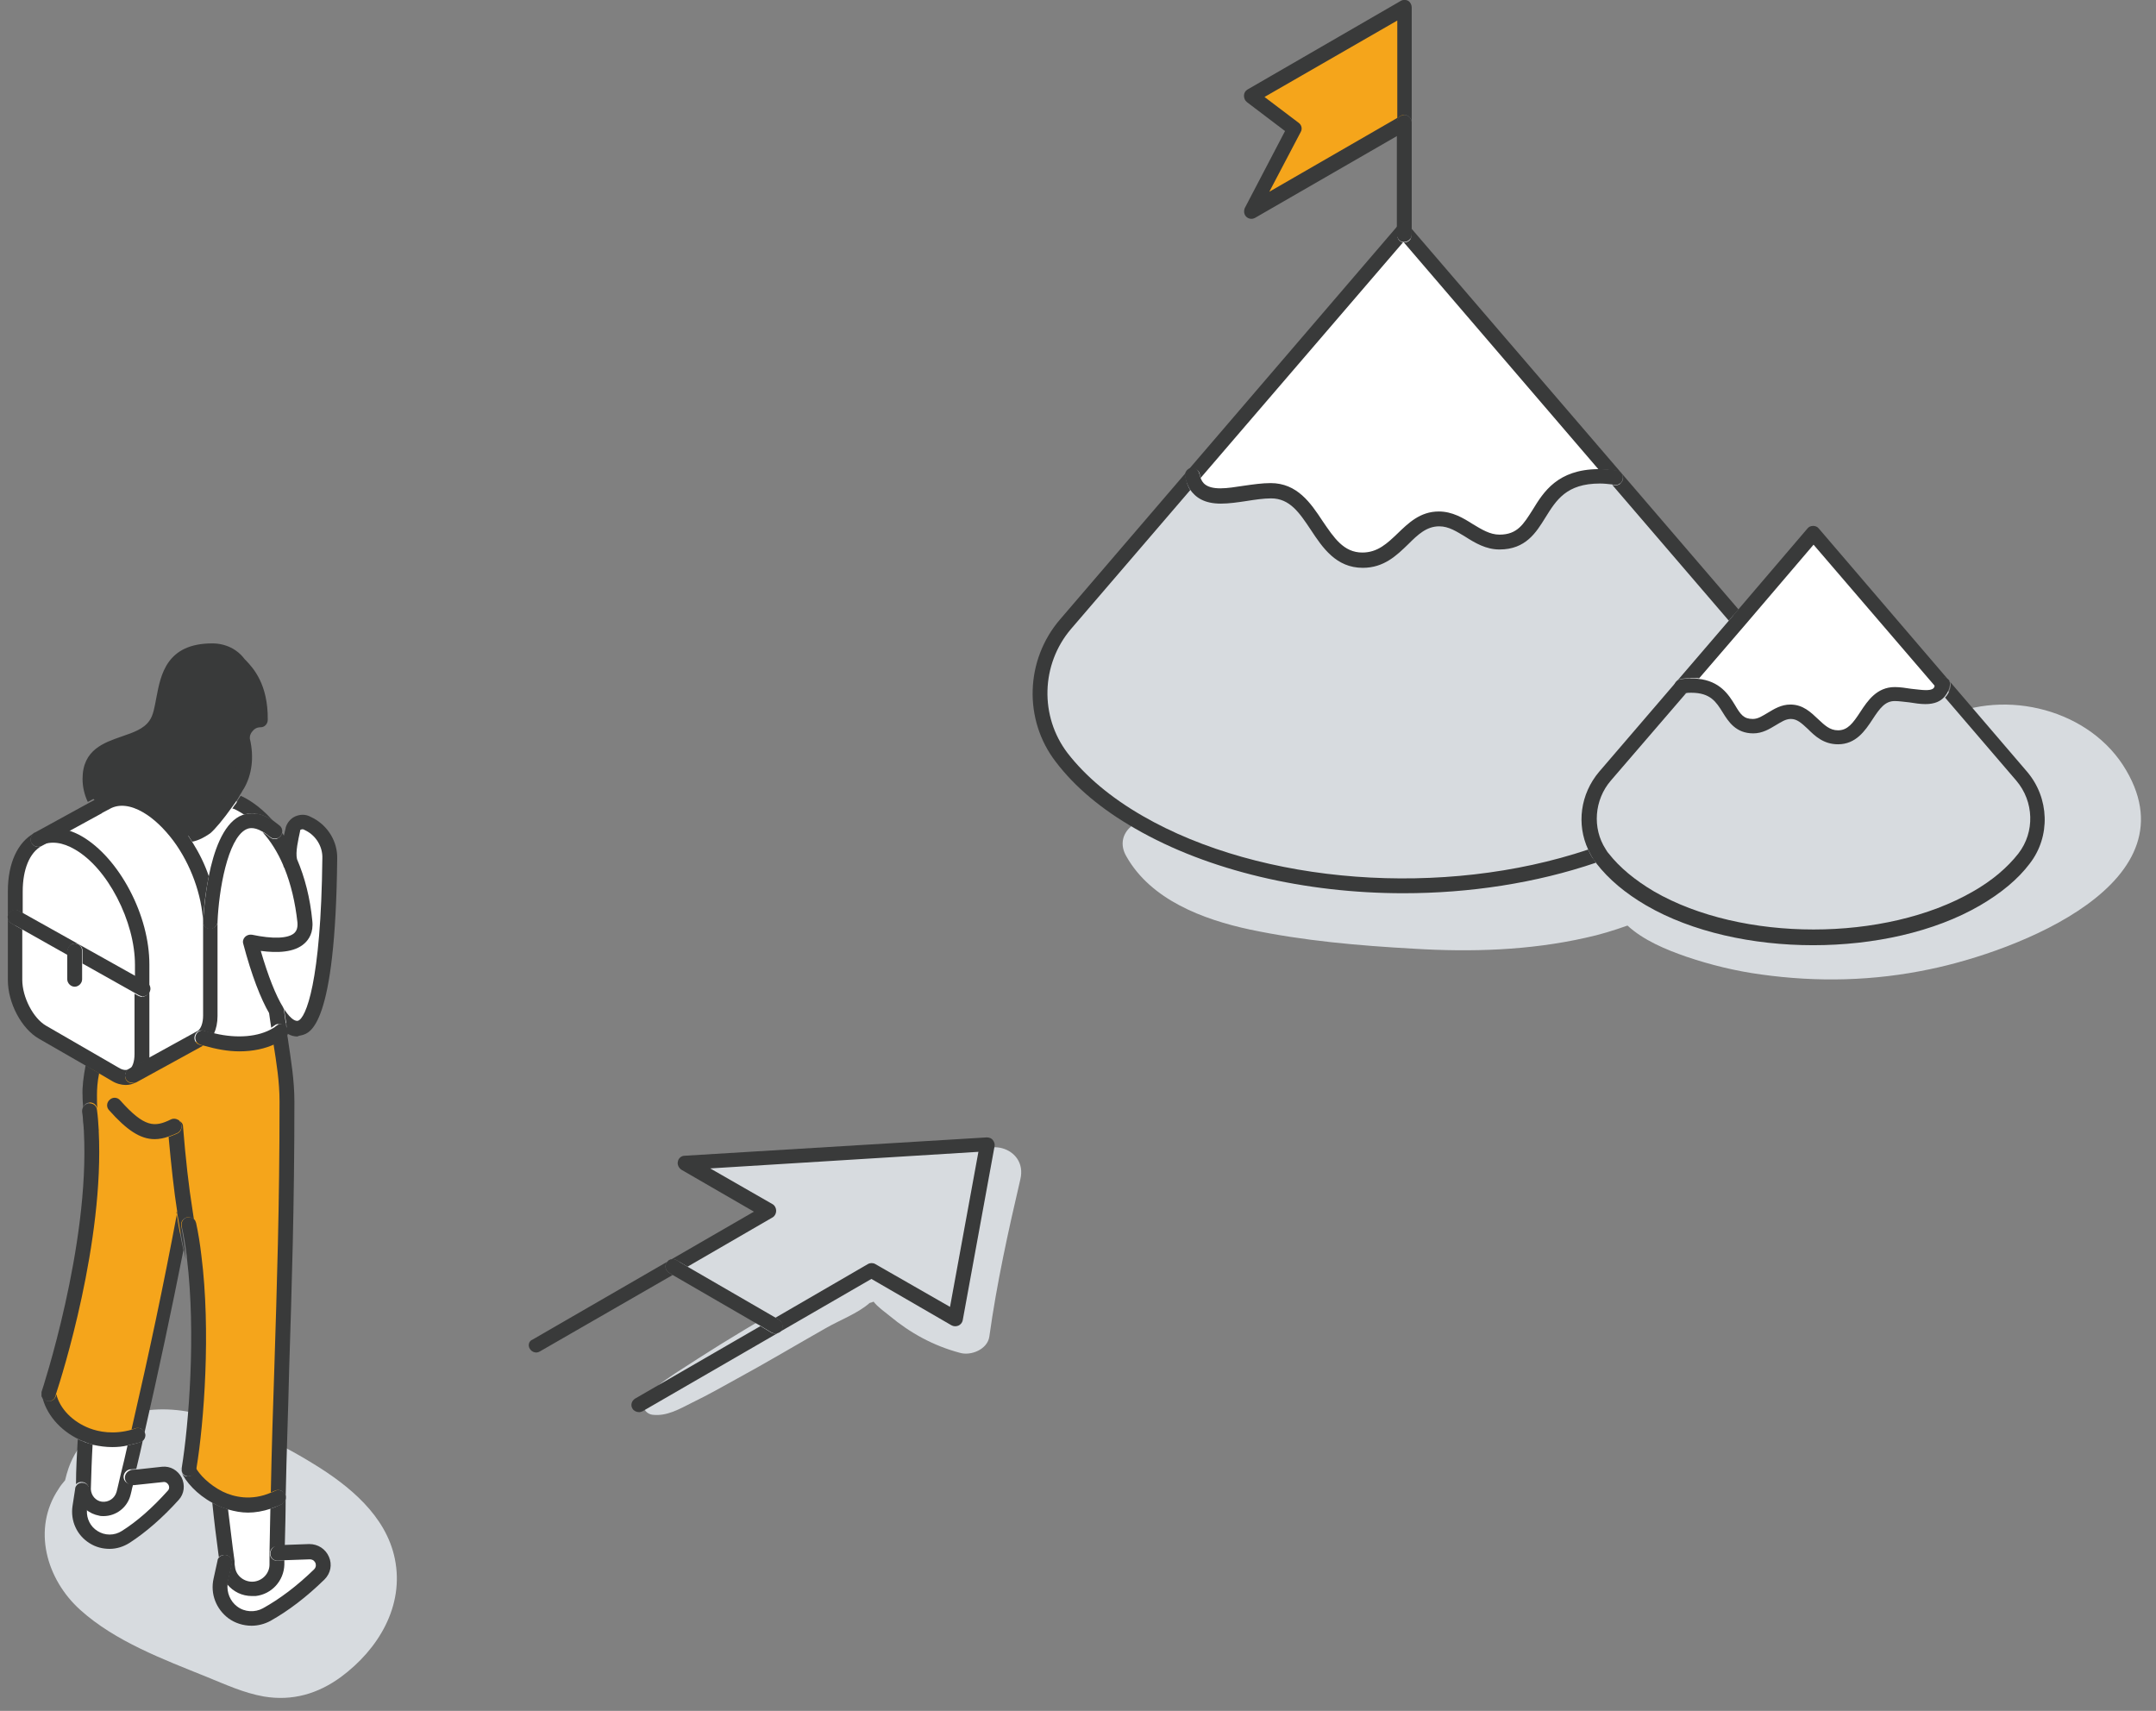 <?xml version="1.0" encoding="utf-8"?>
<!-- Generator: Adobe Illustrator 24.1.0, SVG Export Plug-In . SVG Version: 6.00 Build 0)  -->
<svg version="1.1" id="レイヤー_1" xmlns="http://www.w3.org/2000/svg" xmlns:xlink="http://www.w3.org/1999/xlink" x="0px"
	 y="0px" viewBox="0 0 493.6 391.7" style="enable-background:new 0 0 493.6 391.7;" xml:space="preserve">
<rect x="0" y="0" width="493.6" height="391.7" fill="#808080" stroke="none"/>
<style type="text/css">
	.st0{fill:#D7DBDF;}
	.st1{fill:#FFFFFF;}
	.st2{fill:#F5A51B;}
	.st3{fill:#393A3A;}
</style>
<g>
	<path class="st0" d="M286.1,212.8c12.3,2.6,25,3.7,37.6,4.4c13.1,0.8,26.4,0.4,39.3-2.5c3.3-0.7,6.5-1.7,9.6-2.8
		c3.7,3.4,8.8,5.5,13.4,7.1c5.6,1.9,11.3,3.3,17.2,4.1c12.9,1.8,25.8,1.5,38.6-1.2c19.5-4,61.7-19.8,44.2-46.8
		c-8.8-13.4-28.5-17.6-42.3-10.1c-5.9,3.2-4,11.7,1.8,13.6c3.7,1.3,7,1.7,10.9,1.8c2,0,3.9,0.1,5.9,0.4c1.2,3.4,1.4,7.6,1.2,10.5
		c-0.1,1.1-0.3,2.2-0.6,3.2c-0.4,0.2-0.9,0.5-1.3,0.7c-5.1,2.8-10.4,5-15.9,6.8c-11.4,3.6-23.3,5-35.2,4.4c-5.6-0.3-11.1-1-16.6-2.2
		c-1.2-0.3-2.5-0.6-3.8-1c2.1-1.8,3.8-3.9,5-6.6c1.9-4.4-0.1-11.5-6.2-10.8c-3.5,0.4-6.1,0.7-9.3,2.4c-2.3,1.2-4.5,2.5-6.8,3.6
		c-4.4,2-9.1,3.4-13.7,4.6c-10.9,2.7-22.2,3-33.3,2.6c-10.9-0.4-22.1-1.1-32.9-2.6c-9.6-1.3-18.2-4.4-27.1-8.2
		c-4.9-2.1-11.1,2.5-7.9,7.9C263.5,206,275.4,210.5,286.1,212.8z"/>
	<path class="st0" d="M440.9,159.7c-2.2,0-4.9-0.7-7.1-0.7c-6.4,0-6.6,9.8-13,9.8c-5.1,0-6.3-5.8-10.8-5.8c-3.3,0-5.3,3.3-8.6,3.3
		c-6.8,0-4.4-9.3-14.2-9.3c-0.8,0-1.5,0.1-2.2,0.2l-17.7,20.6c-4.3,5-4.8,12.2-1.3,17.7c0.2,0.4,0.5,0.8,0.8,1.1
		c2.6,3.3,6.2,6.4,10.9,9.2c20.6,11.9,54.1,11.9,74.7,0c4.7-2.7,8.4-5.8,10.9-9.2c4.3-5.6,4-13.5-0.5-18.8l-18-21
		C444.5,158.9,443.2,159.7,440.9,159.7z"/>
	<path class="st1" d="M387.3,157c9.8,0,7.4,9.3,14.2,9.3c3.3,0,5.3-3.3,8.6-3.3c4.5,0,5.8,5.8,10.8,5.8c6.4,0,6.6-9.8,13-9.8
		c2.2,0,4.9,0.7,7.1,0.7c2.2,0,3.6-0.8,4-2.9l-29.7-34.7l-17.1,20l-12.9,15C385.8,157,386.5,157,387.3,157z"/>
	<path class="st0" d="M260.8,188.3c28.6,16.5,72.3,18.9,105.3,7.2c-3.5-5.5-3-12.7,1.3-17.7l17.7-20.6l12.9-15l-28-32.6
		c-1.1-0.2-2.3-0.3-3.6-0.3c-15.8,0-12,15.1-23,15.1c-5.3,0-8.6-5.3-13.9-5.3c-7.3,0-9.3,9.4-17.5,9.4c-10.3,0-10.7-16-21-16
		c-3.6,0-8,1.2-11.5,1.2c-3.6,0-5.9-1.4-6.4-4.7l-29.2,34c-7.5,8.7-7.9,21.4-0.9,30.5C247.2,178.8,253.1,183.9,260.8,188.3z"/>
	<path class="st1" d="M279.5,113.6c3.5,0,7.9-1.2,11.5-1.2c10.3,0,10.7,16,21,16c8.2,0,10.2-9.4,17.5-9.4c5.3,0,8.6,5.3,13.9,5.3
		c11,0,7.1-15.1,23-15.1c1.3,0,2.5,0.1,3.6,0.3L321.5,53l-0.2-0.3l-48.2,56.2C273.7,112.2,275.9,113.6,279.5,113.6z"/>
	<polygon class="st2" points="321.5,28 321.5,1.7 286.4,22 296.3,29.4 286.4,48.2 	"/>
	<path class="st3" d="M259.9,189.7c16.8,9.7,39,14.8,61.4,14.8c15.1,0,30.3-2.3,44.1-7c-0.3-0.4-0.5-0.8-0.8-1.1
		c-0.4-0.6-0.7-1.2-1-1.9c-33.1,11.1-74.8,8-102-7.7c-7.3-4.2-13.1-9.1-17.2-14.4c-6.4-8.4-6.1-20.3,0.8-28.4l27.3-31.8
		c-0.6-0.9-0.9-2-1.1-3c-0.2-0.9,0.5-1.8,1.4-1.9c0.9-0.2,1.8,0.5,1.9,1.4c0,0.3,0.1,0.5,0.2,0.7l46.3-53.9
		c-0.8-0.2-1.3-0.8-1.3-1.7v-2l-77.2,90c-8,9.3-8.4,23-1,32.6C246.1,180.2,252.2,185.3,259.9,189.7z"/>
	<path class="st3" d="M321.5,55.5c0,0-0.1,0-0.1,0l44.6,52c0.1,0,0.2,0,0.3,0c1.2,0,2.5,0.1,3.9,0.3c0.9,0.2,1.5,1,1.4,1.9
		c-0.2,0.9-1,1.5-1.9,1.4c-0.2,0-0.4-0.1-0.6-0.1l26.7,31.1l2.2-2.6l-74.8-87.1v1.4C323.2,54.7,322.5,55.5,321.5,55.5z"/>
	<path class="st3" d="M399.3,143.2C399.3,143.2,399.3,143.2,399.3,143.2L399.3,143.2z"/>
	<path class="st3" d="M279.5,115.3c1.9,0,3.9-0.3,5.9-0.6c1.9-0.3,3.9-0.6,5.6-0.6c4.3,0,6.5,3.3,9.1,7.2c2.7,4.1,5.8,8.7,11.9,8.7
		c4.9,0,7.8-2.9,10.4-5.4c2.2-2.2,4.2-4.1,7.1-4.1c2.2,0,4,1.2,6,2.4c2.2,1.4,4.7,2.9,7.8,2.9c6,0,8.4-3.9,10.5-7.3
		c2.5-4,4.8-7.8,12.5-7.8c0.9,0,1.8,0.1,2.7,0.2c0.2,0,0.4,0.1,0.6,0.1c0.9,0.2,1.8-0.5,1.9-1.4c0.2-0.9-0.5-1.8-1.4-1.9
		c-1.4-0.2-2.6-0.3-3.9-0.3c-0.1,0-0.2,0-0.3,0c-9.3,0.1-12.5,5.2-15,9.3c-2.1,3.3-3.5,5.7-7.6,5.7c-2.2,0-4.1-1.2-6.1-2.4
		c-2.2-1.4-4.7-2.9-7.8-2.9c-4.3,0-7,2.7-9.4,5c-2.4,2.3-4.6,4.4-8.1,4.4c-4.3,0-6.5-3.4-9.1-7.2c-2.7-4.1-5.8-8.7-11.9-8.7
		c-1.9,0-4,0.3-6.1,0.6c-2,0.3-3.8,0.6-5.4,0.6c-3.2,0-4.2-1.2-4.6-2.6c-0.1-0.2-0.1-0.5-0.2-0.7c-0.2-0.9-1-1.5-1.9-1.4
		c-0.9,0.2-1.5,1-1.4,1.9c0.2,1,0.5,2,1.1,3C273.7,113.9,275.7,115.3,279.5,115.3z"/>
	<path class="st3" d="M366.1,176.7c-4.3,5.1-5.2,12-2.5,17.8c0.3,0.6,0.6,1.3,1,1.9c0.2,0.4,0.5,0.7,0.8,1.1c0,0.1,0.1,0.1,0.1,0.2
		c2.8,3.6,6.6,6.8,11.4,9.6c10.5,6.1,24.4,9.1,38.2,9.1c13.8,0,27.7-3,38.2-9.1c4.8-2.8,8.7-6,11.4-9.6c4.8-6.2,4.5-15-0.6-21
		L416.4,121c-0.3-0.4-0.8-0.6-1.3-0.6c-0.5,0-1,0.2-1.3,0.6L398,139.5l-2.2,2.6L366.1,176.7z M415.2,124.7l27.9,32.5
		c0.1-0.2,0.2-0.4,0.2-0.7c0.2-0.9,1-1.5,1.9-1.4c0.9,0.2,1.5,1,1.4,1.9c-0.1,0.8-0.5,1.9-1.3,2.7l16.3,19
		c4.1,4.8,4.3,11.8,0.5,16.7c-2.5,3.2-6,6.2-10.4,8.7c-20.1,11.6-52.9,11.6-73,0c-4.4-2.6-7.9-5.5-10.4-8.7c-0.3-0.3-0.5-0.7-0.7-1
		c0,0,0,0,0,0c-3.1-4.8-2.6-11.3,1.2-15.7l17.3-20.1c-0.2,0-0.4,0-0.6,0.1c-0.9,0.2-1.8-0.5-1.9-1.4c-0.2-0.9,0.5-1.8,1.4-1.9
		c0.9-0.1,1.7-0.2,2.5-0.2c0.5,0,1.1,0,1.5,0.1l10.5-12.2l0,0L415.2,124.7z"/>
	<path class="st3" d="M440.9,158c-1,0-2.1-0.2-3.3-0.3c-1.3-0.2-2.6-0.4-3.8-0.4c-4.1,0-6.2,3.1-7.9,5.7c-1.7,2.6-2.9,4.2-5.1,4.2
		c-1.9,0-3.1-1.2-4.6-2.6c-1.6-1.5-3.4-3.3-6.3-3.3c-2.1,0-3.7,1-5.2,1.9c-1.2,0.7-2.2,1.4-3.4,1.4c-2.1,0-2.8-1-4.1-3.2
		c-1.4-2.3-3.4-5.5-8.5-6c-0.5-0.1-1-0.1-1.5-0.1c-0.8,0-1.6,0.1-2.5,0.2c-0.9,0.2-1.5,1-1.4,1.9c0.2,0.9,1,1.5,1.9,1.4
		c0.2,0,0.4-0.1,0.6-0.1c0.5-0.1,0.9-0.1,1.4-0.1c4.4,0,5.7,2.1,7.2,4.5c1.3,2.1,3,4.8,7,4.8c2.1,0,3.7-1,5.2-1.9
		c1.2-0.7,2.2-1.4,3.4-1.4c1.4,0,2.4,0.9,3.9,2.3c1.6,1.6,3.6,3.5,6.9,3.5c4.1,0,6.2-3.1,7.9-5.7c1.7-2.6,2.9-4.2,5.1-4.2
		c1,0,2.2,0.2,3.3,0.3c1.3,0.2,2.5,0.4,3.7,0.4c2.2,0,3.5-0.7,4.3-1.6c0.8-0.9,1.2-1.9,1.3-2.7c0.2-0.9-0.5-1.8-1.4-1.9
		c-0.9-0.2-1.8,0.5-1.9,1.4c0,0.2-0.1,0.5-0.2,0.7C442.8,157.7,442.2,158,440.9,158z"/>
	<path class="st3" d="M321.5,26.3c0.9,0,1.7,0.8,1.7,1.7V1.7c0-0.6-0.3-1.2-0.8-1.5c-0.5-0.3-1.2-0.3-1.7,0l-35.1,20.3
		c-0.5,0.3-0.8,0.8-0.8,1.4c0,0.6,0.2,1.1,0.7,1.5l8.7,6.6l-9.2,17.6c-0.3,0.7-0.2,1.5,0.3,2c0.3,0.3,0.7,0.5,1.2,0.5
		c0.3,0,0.6-0.1,0.8-0.2l32.6-18.8V28C319.9,27,320.6,26.3,321.5,26.3z M297.8,30.2c0.4-0.7,0.2-1.6-0.5-2.1l-7.8-5.9l30.4-17.5V27
		l-29.3,16.9L297.8,30.2z"/>
	<path class="st3" d="M321.2,55.4c0.1,0,0.1,0,0.2,0c0,0,0.1,0,0.1,0c0.9,0,1.7-0.8,1.7-1.7v-1.4V28c0-0.9-0.8-1.7-1.7-1.7
		c-0.9,0-1.7,0.8-1.7,1.7v2.9v20.9v2C319.9,54.6,320.4,55.3,321.2,55.4z"/>
</g>
<g>
	<path class="st0" d="M226.5,306c1.7-12.2,4.3-24,7.1-36c1.8-7.5-9-10.4-11.5-3.2c-3.2,9.6-5.2,20.1-6,30.4c-3.7-1.6-6.9-4-10.3-7
		c-6.2-5.6-13.7,1.3-19.3,4.7c-7.1,4.3-14.3,8.4-21.4,12.8c-3.5,2.2-7,4.4-10.5,6.7c-2.9,2-5.8,3.7-7.1,7c-0.5,1.3,0.8,2.4,1.9,2.5
		c3.3,0.4,6.3-1.4,9.1-2.8c3.5-1.7,6.9-3.6,10.3-5.5c6.8-3.7,13.5-7.7,20.2-11.5c3.1-1.8,7.4-3.4,10.1-5.8c0.4-0.1,0.7-0.2,0.9-0.3
		c0.9,1.2,2.5,2.3,3.6,3.2c4.8,4,10.1,6.9,16.1,8.5C222.3,310.5,226.1,308.9,226.5,306z"/>
	<path class="st0" d="M71.7,335.1c-8.4-5.2-18.4-9.8-28.1-11.8c-11-2.2-23.8,1.2-27.9,12.8c-0.3,0.9-0.6,1.9-0.8,2.8
		c-0.5,0.6-1.1,1.3-1.5,2c-6.1,9.1-2.8,20.7,5,27.7c8,7.2,19,11.3,28.9,15.3c4.2,1.7,8.5,3.7,13.1,4.5c6.5,1.1,12.4-0.6,17.7-4.5
		c8.5-6.3,14.5-16.2,12.3-27C88.4,347,79.9,340.1,71.7,335.1z"/>
	<polygon class="st0" points="226,261.9 156.9,266.1 176,277.2 153.9,289.9 177.5,303.6 199.6,290.8 218.7,301.9 	"/>
	<path class="st1" d="M68.7,235.3c5.8-1.5,6.7-27.4,6.8-38.8c0-3.3-1.7-6.3-4.6-7.8l-0.6-0.3c-1.3-0.7-2.9,0-3.2,1.4
		c-0.5,2.3-1.3,5.4-0.7,7.5c1.6,3.6,2.9,8.1,3.4,13.7c0.6,6.5-7.9,5.5-12.5,4.6c1.5,5.7,3.6,12,6,15.9
		C65,234.2,66.8,235.8,68.7,235.3z"/>
	<path class="st1" d="M58.5,363.8c-3,0.3-5.8-1.8-6.2-4.9c-0.1-0.4-0.1-0.8-0.2-1.2l-0.6,0.1l-0.9,4.1c-0.6,2.8,0.5,5.7,2.8,7.4
		c1.3,0.9,2.8,1.4,4.3,1.4c1.2,0,2.4-0.3,3.5-0.9c4.1-2.3,8.1-5.4,12-9.2c2-1.9,0.5-5.3-2.2-5.2l-7.3,0.3c0,0.9,0,1.7,0,2.6
		C63.5,361.1,61.3,363.5,58.5,363.8z"/>
	<path class="st1" d="M69.8,210.9c-0.5-5.6-1.8-10.1-3.4-13.7c-1.5-3.5-3.4-6.2-5.2-8.2c-11.6-7.3-13,20.8-13.1,22c0,0,0,0,0,0
		c0,0.4,0,0.8,0,1.2v20.4c0,2.4-0.7,4.1-1.9,4.9c6.4,2.1,13.7,2,17.7-1.5c-0.2-1.5-0.5-3.1-0.7-4.7c-2.4-3.9-4.4-10.2-6-15.9
		C61.9,216.5,70.4,217.4,69.8,210.9z"/>
	<path class="st2" d="M46.3,237.6c-0.1,0.1-0.2,0.1-0.3,0.2l-15.6,8.5c-1.1,0.6-2.5,0.5-4-0.4l-5-2.9c-0.7,2.9-1,5.7-1,7.7
		c0,1.1,0.1,2.2,0.2,3.3c0,0,0,0,0,0.1c0.2,1.5,0.3,3,0.4,4.5c0,0,0,0,0,0c1.4,26.8-9.8,60.4-9.8,60.4c0.7,3.9,4,7.7,8.7,9.5
		c3.4,1.3,7.4,1.5,11.7,0.1l0,0c4.2-18.5,7.4-33.9,10.7-51.2h0c0.6,3.5,1.2,6.9,2,10.2h0c2.2,17.9,0.3,39.5-1.2,48.7
		c0.9,2,3.5,4.9,7.2,6.7c3.7,1.7,8.4,2.4,13.5-0.2c0.8-32.7,2-54.8,2-90.6c0-5.5-1-10.6-1.8-16.1C60,239.6,52.7,239.7,46.3,237.6z"
		/>
	<path class="st1" d="M50.3,343.1c0.5,4.7,1.1,9.5,1.8,14.7c0.1,0.4,0.1,0.8,0.2,1.2c0.4,3,3.2,5.2,6.2,4.9c2.8-0.3,5-2.7,5.1-5.5
		c0-0.9,0-1.8,0-2.6c0.1-4.5,0.2-8.7,0.3-12.8C58.7,345.4,54,344.8,50.3,343.1z"/>
	<path class="st3" d="M33.7,184.5c2.7,1.6,5.3,4,7.4,7c0.2,0,0.4,0,0.6,0c1.9,0,3.7-0.5,5.4-1.8c0.9-0.7,3.1-3.3,5.4-6.7
		c0.6-0.9,1.3-1.9,1.9-3c1.8-3.1,2.1-6.7,1.2-10.2c-0.1-0.2-0.1-0.5-0.1-0.7c0-0.9,0.4-1.9,1.1-2.7c0.7-0.8,1.7-1.3,3-1.4
		c0.1-8.7-4.1-11.8-4.9-12.8c-1.3-1.8-3.4-2.9-6-2.9c-13.1,0-9.6,12-12.9,17c-3.9,5.8-15,3.1-15,12.4v0c0,2.3,0.7,4.3,1.7,6l1.8-1
		C26.8,182.3,30.1,182.4,33.7,184.5z"/>
	<path class="st1" d="M47.1,189.7c-1.7,1.3-3.6,1.8-5.4,1.8c-0.2,0-0.4,0-0.6,0c4,5.5,6.8,12.8,7.1,19.5c0.1-1.1,1.5-29.2,13.1-22
		c-3.6-4-6.9-5.4-7.1-5.5l-1.6-0.6C50.3,186.4,48.1,189,47.1,189.7z"/>
	<path class="st1" d="M18.1,193c4,2.3,7.7,6.6,10.3,11.6c2.6,5,4.3,10.8,4.3,16.2v5.6v14.8c0,2.6-0.9,4.4-2.2,5.1l15.6-8.5
		c0.1-0.1,0.2-0.1,0.3-0.2c1.2-0.8,1.9-2.6,1.9-4.9v-20.4c0-0.4,0-0.8,0-1.2c0,0,0,0,0,0c-0.3-6.7-3.1-14-7.1-19.5
		c-2.2-3-4.7-5.4-7.4-7c-3.6-2.1-6.8-2.2-9.4-0.9l-1.8,1v0l-13.7,7.5C11.3,190.8,14.5,191,18.1,193z"/>
	<path class="st1" d="M23.2,345.5c-2.2-0.3-3.8-2.2-3.9-4.4l-0.4,0l-0.6,3.9c-0.4,2.7,0.8,5.4,3.1,6.9c1.1,0.7,2.4,1.1,3.7,1.1
		c1.3,0,2.6-0.4,3.7-1.1c3.7-2.4,7.3-5.6,10.8-9.5c1.8-1.9,0.2-5-2.4-4.8l-6.9,0.7l-0.8-0.2c-0.3,1.3-0.6,2.6-0.9,3.9
		C28,344.3,25.7,345.9,23.2,345.5z"/>
	<path class="st1" d="M30.4,246.3c1.4-0.8,2.2-2.5,2.2-5.1v-14.8l-15.5-8.7L3.5,210v14.4c0,4.6,2.8,10,6.3,12l11.6,6.7l5,2.9
		C27.9,246.8,29.3,246.9,30.4,246.3z"/>
	<path class="st1" d="M32.6,226.4v-5.6c0-5.4-1.6-11.2-4.3-16.2c-2.6-5-6.3-9.3-10.3-11.6c-3.5-2-6.8-2.2-9.3-0.9l-0.1,0.1
		c-3.2,1.7-5.2,5.9-5.2,11.9v6l13.7,7.7L32.6,226.4z"/>
	<path class="st1" d="M19.9,328.5c-0.2,3.8-0.4,7.9-0.5,12.3c0,0.1,0,0.2,0,0.3c0.1,2.2,1.7,4.1,3.9,4.4c2.4,0.4,4.7-1.2,5.3-3.5
		c0.3-1.3,0.6-2.6,0.9-3.9c0.8-3.3,1.5-6.4,2.2-9.5l0,0C27.3,330.1,23.2,329.8,19.9,328.5z"/>
	<path class="st1" d="M21,258.7c-0.1-1.5-0.2-3-0.4-4.5C20.7,255.7,20.8,257.2,21,258.7z"/>
	<path class="st3" d="M121.3,308.8c0.5,0.8,1.5,1.1,2.3,0.6l30.4-17.5l-0.8-0.5c-0.8-0.5-1.1-1.5-0.6-2.3c0.5-0.8,1.5-1.1,2.3-0.6
		l2.5,1.5l19.5-11.3c0.5-0.3,0.8-0.9,0.8-1.5c0-0.6-0.3-1.2-0.8-1.5l-14.3-8.2l61.4-3.8l-6.5,35.5l-17.1-9.8c-0.5-0.3-1.2-0.3-1.7,0
		l-21.2,12.3l0.8,0.5c0.8,0.5,1.1,1.5,0.6,2.3c-0.3,0.5-0.9,0.8-1.5,0.8c-0.3,0-0.6-0.1-0.8-0.2l-2.5-1.5l-28.7,16.6
		c-0.8,0.5-1.1,1.5-0.6,2.3c0.3,0.5,0.9,0.8,1.5,0.8c0.3,0,0.6-0.1,0.8-0.2l52.4-30.3l18.3,10.6c0.5,0.3,1.1,0.3,1.6,0.1
		c0.5-0.2,0.9-0.7,1-1.2l7.3-39.9c0.1-0.5-0.1-1-0.4-1.4c-0.3-0.4-0.8-0.6-1.4-0.6l-69.2,4.2c-0.7,0-1.4,0.6-1.5,1.3
		c-0.2,0.7,0.2,1.5,0.8,1.9l16.6,9.6l-50.7,29.3C121.1,307,120.8,308,121.3,308.8z"/>
	<path class="st3" d="M177.5,305.3c0.6,0,1.2-0.3,1.5-0.8c0.5-0.8,0.2-1.8-0.6-2.3l-0.8-0.5l-20.2-11.7l-2.5-1.5
		c-0.8-0.5-1.8-0.2-2.3,0.6c-0.5,0.8-0.2,1.8,0.6,2.3l0.8,0.5l20.2,11.7l2.5,1.5C177,305.2,177.2,305.3,177.5,305.3z"/>
	<path class="st3" d="M40.6,277.4c-3.2,17.1-6.4,32.1-10.5,49.9c0.3-0.1,0.6-0.2,0.9-0.3c0.9-0.3,1.8,0.2,2.1,1.1
		c0.3,0.9-0.2,1.8-1.1,2.1c-0.9,0.3-1.8,0.5-2.8,0.7c-0.5,2.2-1,4.5-1.6,6.8c-0.2,1-0.5,2-0.7,3l-0.2,0.8c-0.4,1.5-1.8,2.5-3.4,2.3
		c-1.4-0.2-2.4-1.4-2.5-2.8c0,0,0-0.1,0-0.1l0-0.1c0.1-3.4,0.2-6.7,0.4-10.1c-0.7-0.2-1.5-0.4-2.2-0.7c-0.4-0.1-0.8-0.3-1.2-0.5
		c-0.2,3.5-0.4,6.9-0.4,10.3c0.4-0.4,0.9-0.6,1.5-0.5c0.9,0.1,1.6,1,1.4,1.9l-0.6,3.9c0,0.2,0,0.3,0,0.5c0.8,0.7,1.9,1.2,3,1.4
		c0.3,0.1,0.7,0.1,1,0.1c2.9,0,5.5-2,6.2-4.9l0.2-0.8c0.1-0.5,0.2-1,0.4-1.6l-0.3,0c-0.9,0.1-1.8-0.6-1.9-1.5
		c-0.1-0.9,0.6-1.8,1.5-1.9l1.4-0.1c0.6-2.5,1.2-5,1.7-7.5c3.5-15.3,6.3-28.5,9.1-42.6c-0.6-2.8-1.2-5.7-1.6-8.7
		C40.7,277.6,40.7,277.5,40.6,277.4z"/>
	<path class="st3" d="M20.6,252.4c0.9,0,1.6,0.7,1.7,1.5c0,0,0,0,0,0c-0.1-1-0.1-2.1-0.1-3.2c0-1.3,0.1-3.1,0.5-5l-3.1-1.8
		c-0.5,2.6-0.8,5.1-0.7,6.9c0,1.1,0.1,2.3,0.2,3.3c0,0,0,0,0,0.1c0,0,0-0.1,0-0.1C18.9,253.2,19.6,252.4,20.6,252.4z"/>
	<path class="st3" d="M18.9,254.4C18.9,254.4,18.9,254.3,18.9,254.4C18.9,254.3,18.9,254.3,18.9,254.4
		C18.9,254.3,18.9,254.3,18.9,254.4c0.1,1.4,0.2,2.9,0.4,4.4c0,0,0-0.1,0-0.1C19.2,257.2,19.1,255.7,18.9,254.4z"/>
	<path class="st3" d="M22.6,258.6C22.6,258.7,22.6,258.7,22.6,258.6c0,0.1,0,0.1,0,0.2c0,0,0,0,0,0
		C22.7,258.8,22.6,258.7,22.6,258.6z"/>
	<path class="st3" d="M69.1,237c1.9-0.5,7.7-2,8.1-40.4c0.1-3.9-2.1-7.5-5.5-9.3l-0.6-0.3c-1.1-0.6-2.3-0.6-3.5-0.1
		c-1.1,0.5-1.9,1.5-2.2,2.6l0,0.1c-0.1,0.5-0.3,1.1-0.4,1.7c-0.1-0.2-0.3-0.4-0.4-0.6c-0.1,0.3-0.2,0.6-0.4,0.8
		c-0.6,0.7-1.7,0.8-2.4,0.2c-0.5-0.5-1-0.8-1.5-1.1c-0.1,0-0.1-0.1-0.2-0.1c1.9,2.1,3.5,4.7,4.7,7.5c0,0.1,0.1,0.2,0.1,0.3
		c0,0.1,0.1,0.3,0.2,0.4c1.5,3.7,2.5,7.9,3,12.5c0.1,1.4-0.3,2-0.7,2.4c-1.4,1.3-5,1.4-9.7,0.4c-0.6-0.1-1.2,0.1-1.6,0.5
		c-0.4,0.4-0.6,1-0.4,1.6c1.9,7.2,4,12.6,6,16c0-0.1,0-0.2,0-0.3c-0.1-0.9,0.5-1.8,1.5-1.9c0.9-0.1,1.8,0.5,1.9,1.5
		c0.2,1.6,0.5,3.1,0.7,4.6l0.1,0.7c0.7,0.4,1.4,0.6,2.2,0.6C68.4,237.1,68.8,237.1,69.1,237z M64.8,230.6c-1.7-2.8-3.4-7.1-5.1-12.9
		c3.7,0.5,7.7,0.4,10-1.7c1-0.9,2.1-2.5,1.8-5.2c-0.5-5.2-1.7-9.9-3.5-14.1c-0.4-1.6,0.3-4.5,0.7-6.4l0-0.1c0-0.2,0.2-0.3,0.3-0.3
		c0.1,0,0.3-0.1,0.5,0l0.6,0.3c2.3,1.2,3.8,3.7,3.7,6.3c-0.3,28.4-3.8,36.7-5.6,37.2C67.4,233.9,66.1,232.8,64.8,230.6z"/>
	<path class="st3" d="M53.2,185.1l0.4,0.1c0,0,0.9,0.4,2.3,1.3c1.5-0.5,3.7-0.5,6.3,1.2c0.1,0,0.1,0.1,0.2,0.1
		c-3.2-3.6-6.3-5.2-7.3-5.6c-0.4,0.6-0.8,1.2-1.1,1.8C53.7,184.3,53.5,184.7,53.2,185.1z"/>
	<path class="st3" d="M65,231.2c-0.1-0.9-1-1.6-1.9-1.5c-0.9,0.1-1.6,1-1.5,1.9c0,0.1,0,0.2,0,0.3c0.2,1.2,0.3,2.3,0.5,3.4
		c0.3-0.2,0.5-0.4,0.7-0.5c0.7-0.6,1.8-0.5,2.4,0.2c0.6,0.7,0.5,1.8-0.2,2.4c-0.7,0.6-1.5,1.1-2.4,1.5c0.7,4.5,1.4,8.7,1.4,13.3
		c0,24.1-0.6,42.1-1.2,61.2c-0.3,8.9-0.6,18.1-0.8,28.3c0.3-0.1,0.6-0.3,0.9-0.4c0.8-0.4,1.8-0.1,2.3,0.8c0.4,0.8,0.1,1.8-0.8,2.3
		c-0.9,0.4-1.7,0.8-2.5,1c-0.1,3.3-0.1,6.7-0.2,10.2l0,2.6c0,2-1.6,3.7-3.6,3.9c-2.1,0.2-4.1-1.3-4.3-3.4c-0.1-0.4-0.1-0.7-0.1-1.1
		l0-0.2c-0.6-4.2-1-8.1-1.5-11.9c-1-0.3-1.9-0.6-2.7-1c-0.3-0.1-0.6-0.3-0.9-0.5c0.4,4,0.9,8.1,1.5,12.5c0.4-0.4,1-0.6,1.6-0.5
		c0.9,0.2,1.5,1.1,1.3,2l-0.9,4.1c0,0.2-0.1,0.4-0.1,0.6c1.4,1.7,3.4,2.7,5.7,2.7c0.3,0,0.5,0,0.8,0c3.7-0.4,6.5-3.5,6.6-7.2l0-1
		l-1.6,0.1c-0.9,0.1-1.7-0.7-1.7-1.6c0-0.9,0.7-1.7,1.6-1.7l1.8-0.1c0.1-3.8,0.2-7.5,0.2-11c0.2-10.6,0.6-20.2,0.8-29.4
		c0.6-19.1,1.2-37.1,1.2-61.3c0-5-0.8-9.6-1.5-14.4l-0.2-1.2l-0.1-0.7C65.5,234.4,65.2,232.8,65,231.2z"/>
	<path class="st3" d="M41.5,280.7c-0.2-0.9,0.4-1.8,1.3-2c0.6-0.1,1.2,0.1,1.6,0.5c-0.1-0.7-0.2-1.3-0.3-2
		c-0.9-5.6-1.6-11.9-2.2-19.3c0-0.6-0.4-1.1-0.9-1.3c0.2,0.1,0.3,0.3,0.4,0.6c0.4,0.8,0.1,1.9-0.8,2.3c-0.7,0.3-1.4,0.6-2,0.8
		c0.6,6.5,1.2,12.2,2,17.3c0,0.1,0,0.2,0,0.3c0.5,3,1,5.9,1.6,8.7c0.1,0.5,0.2,1,0.3,1.6c0-0.1,0-0.1,0-0.2
		C42.3,285.3,41.9,282.9,41.5,280.7z"/>
	<path class="st3" d="M39.1,256.3c-3.7,1.8-6,1.9-11.6-4.4c-0.6-0.7-1.7-0.8-2.4-0.1c-0.7,0.6-0.8,1.7-0.1,2.4
		c4,4.5,7.1,6.6,10.4,6.6c1,0,2.1-0.2,3.2-0.6c0.6-0.2,1.3-0.5,2-0.8c0.8-0.4,1.2-1.4,0.8-2.3c-0.1-0.2-0.3-0.4-0.4-0.6
		C40.4,256.1,39.7,256,39.1,256.3z"/>
	<path class="st3" d="M21.7,183.1l1.5-0.8c-0.5-1.2-0.8-2.4-0.8-3.7c0-4.1,2.4-5.1,6.7-6.5c2.9-1,6.1-2.1,8-4.9
		c1.2-1.8,1.6-4.1,2.1-6.6c0.9-5.2,1.7-9.7,9.5-9.7c1.9,0,3.6,0.8,4.7,2.2c0.1,0.2,0.3,0.4,0.6,0.7c1.2,1.3,3.7,3.9,3.9,9.7
		c-0.9,0.3-1.8,0.9-2.5,1.6c-1,1.1-1.6,2.5-1.6,3.8c0,0.4,0,0.8,0.1,1.1c0.8,3.3,0.4,6.5-1,9c-0.6,1-1.2,2-1.8,2.9
		c-2.3,3.4-4.3,5.7-5.1,6.3c-1.2,0.9-2.5,1.4-4.1,1.4c0.2,0.2,0.4,0.5,0.5,0.7c0.6,0.8,1.1,1.6,1.6,2.4c1.5-0.3,2.8-1,4.1-1.9
		c1.1-0.9,3.1-3.3,5-6c0.3-0.4,0.5-0.7,0.8-1.1c0.4-0.6,0.8-1.2,1.1-1.8c0.3-0.4,0.5-0.9,0.8-1.3c1.9-3.2,2.4-7.3,1.4-11.5
		c0-0.1,0-0.2,0-0.3c0-0.5,0.3-1.1,0.7-1.5c0.3-0.4,0.9-0.8,1.8-0.8c0.9,0,1.6-0.8,1.6-1.7c0.1-8.2-3.4-11.9-4.9-13.5
		c-0.2-0.2-0.3-0.3-0.4-0.4c-1.7-2.3-4.4-3.6-7.4-3.6c-10.5,0-11.8,7.2-12.8,12.4c-0.4,2.1-0.7,4.1-1.6,5.3
		c-1.3,1.9-3.7,2.7-6.3,3.6c-4,1.4-9,3-9,9.7c0,1.8,0.4,3.6,1.2,5.3l1.3-0.7C21.6,183.2,21.6,183.2,21.7,183.1z"/>
	<path class="st3" d="M61.9,355.7c0,0.9,0.8,1.7,1.7,1.6l1.6-0.1l5.7-0.2c0.9,0,1.2,0.6,1.3,0.8c0.1,0.2,0.3,0.9-0.3,1.5
		c-3.9,3.8-7.9,6.8-11.7,8.9c-1.8,1-4.2,0.9-5.9-0.4c-1.6-1.2-2.4-3.2-2.2-5.1c0-0.2,0-0.4,0.1-0.6l0.9-4.1c0.2-0.9-0.4-1.8-1.3-2
		c-0.6-0.1-1.2,0.1-1.6,0.5c-0.2,0.2-0.4,0.5-0.4,0.8l-0.9,4.1c-0.8,3.5,0.6,7,3.4,9.1c1.5,1.1,3.4,1.7,5.3,1.7c1.5,0,3-0.4,4.3-1.1
		c4.1-2.3,8.2-5.4,12.4-9.5c1.4-1.4,1.8-3.4,1-5.2c-0.8-1.8-2.5-2.9-4.5-2.9l-5.6,0.2l-1.8,0.1C62.6,354,61.9,354.8,61.9,355.7z"/>
	<path class="st3" d="M28.6,338.5c0.1,0.9,0.9,1.6,1.9,1.5l0.3,0l6.6-0.7c0.7-0.1,1.1,0.5,1.2,0.7c0.1,0.2,0.3,0.8-0.2,1.3
		c-3.5,3.9-7,7-10.5,9.2c-1.7,1.1-3.9,1.1-5.6,0c-1.6-1-2.5-2.8-2.4-4.7c0-0.2,0-0.3,0-0.5l0.6-3.9c0.1-0.9-0.5-1.8-1.4-1.9
		c-0.6-0.1-1.2,0.1-1.5,0.5c-0.2,0.2-0.4,0.5-0.4,0.9l-0.6,3.9c-0.5,3.4,1,6.7,3.9,8.5c1.4,0.9,3,1.3,4.6,1.3c1.6,0,3.2-0.5,4.6-1.4
		c3.7-2.4,7.5-5.7,11.2-9.8c1.3-1.4,1.5-3.4,0.7-5.1c-0.9-1.7-2.6-2.7-4.5-2.5l-5.5,0.6l-1.4,0.1C29.2,336.7,28.5,337.5,28.6,338.5z
		"/>
	<path class="st3" d="M9.4,319.1c0-0.1,0-0.1,0-0.2C9.4,319,9.4,319.1,9.4,319.1z"/>
	<path class="st3" d="M9.5,318.8c0-0.1,0-0.1,0-0.2C9.5,318.7,9.5,318.7,9.5,318.8z"/>
	<path class="st3" d="M21.4,330.8c1.4,0.3,2.8,0.5,4.3,0.5c1.2,0,2.4-0.1,3.6-0.4c0.9-0.2,1.9-0.4,2.8-0.7c0.9-0.3,1.4-1.3,1.1-2.1
		c-0.3-0.9-1.3-1.4-2.1-1.1c-0.3,0.1-0.6,0.2-0.9,0.3c-4.2,1.2-7.6,0.5-9.7-0.3c-3.9-1.5-6.8-4.5-7.6-7.8c-0.1,0.2-0.1,0.4-0.1,0.4
		c-0.2,0.7-0.9,1.2-1.6,1.2c-0.2,0-0.4,0-0.5-0.1c-0.6-0.2-1.1-0.8-1.1-1.4c0,0,0,0.1,0,0.1c0.8,4.2,4.1,8.1,8.6,10.2
		c0.4,0.2,0.8,0.3,1.2,0.5C20,330.4,20.7,330.6,21.4,330.8z"/>
	<path class="st3" d="M10.6,320.7c0.2,0.1,0.4,0.1,0.5,0.1c0.7,0,1.4-0.4,1.6-1.2c0-0.1,0.1-0.2,0.1-0.4c1.4-4.2,11.1-34.9,9.8-60.3
		c0,0,0-0.1,0-0.1c0,0,0,0,0,0c0,0,0,0,0-0.1c-0.1-1.7-0.2-3.2-0.4-4.6c0,0,0,0,0,0c0,0,0,0,0,0c-0.1-0.9-0.8-1.5-1.7-1.5
		c-0.9,0-1.7,0.8-1.7,1.7c0,0,0,0.1,0,0.1c0,0,0,0,0,0c0,0,0,0.1,0,0.1c0,0,0,0,0,0c0.2,1.3,0.3,2.8,0.4,4.4c0,0,0,0.1,0,0.1
		c0,0,0,0,0,0c1.4,26.2-9.6,59.4-9.7,59.7c0,0,0,0.1,0,0.1c0,0.1,0,0.1,0,0.2c0,0.1,0,0.1,0,0.2c0,0.1,0,0.1,0,0.2
		c0,0.1,0,0.1,0,0.2C9.5,319.9,10,320.5,10.6,320.7z"/>
	<path class="st3" d="M41.6,337C41.6,337,41.6,337,41.6,337C41.6,337,41.6,337,41.6,337C41.6,336.9,41.6,337,41.6,337z"/>
	<path class="st3" d="M41.5,336C41.5,336,41.5,336,41.5,336C41.5,336,41.5,336,41.5,336z"/>
	<path class="st3" d="M41.4,336.4c0-0.1,0-0.2,0-0.2C41.5,336.2,41.4,336.3,41.4,336.4z"/>
	<path class="st3" d="M41.5,336.7c0-0.1,0-0.1,0-0.2C41.5,336.6,41.5,336.6,41.5,336.7z"/>
	<path class="st3" d="M52.3,345.6c1.4,0.4,2.9,0.7,4.5,0.7c1.6,0,3.4-0.3,5.2-0.9c0.8-0.3,1.7-0.6,2.5-1c0.8-0.4,1.2-1.4,0.8-2.3
		c-0.4-0.8-1.4-1.2-2.3-0.8c-0.3,0.2-0.6,0.3-0.9,0.4c-4.6,2-8.6,1-11.1-0.2c-3.2-1.6-5.4-4-6.2-5.5c0,0.2-0.1,0.4-0.1,0.6
		c-0.1,0.8-0.9,1.4-1.7,1.4c-0.1,0-0.2,0-0.3,0c-0.6-0.1-1-0.5-1.2-1c1,2.2,3.5,5.1,7.2,7.1c0.3,0.2,0.6,0.3,0.9,0.5
		C50.4,345,51.3,345.3,52.3,345.6z"/>
	<path class="st3" d="M42.9,338c0.1,0,0.2,0,0.3,0c0.8,0,1.5-0.6,1.7-1.4c0-0.2,0.1-0.4,0.1-0.6c1.7-10.3,3.3-31.3,1.1-48.6
		c-0.3-2.6-0.7-5.1-1.2-7.4c-0.1-0.3-0.2-0.6-0.4-0.8c-0.4-0.4-1-0.6-1.6-0.5c-0.9,0.2-1.5,1.1-1.3,2c0.5,2.2,0.9,4.6,1.2,7.2
		c0,0.1,0,0.1,0,0.2c2.1,17.3,0.4,38.2-1.2,48c0,0,0,0,0,0c0,0,0,0,0,0c0,0,0,0.1,0,0.1c0,0.1,0,0.2,0,0.2c0,0.1,0,0.1,0,0.2
		c0,0.1,0,0.1,0,0.2c0,0.1,0,0.1,0.1,0.2c0,0,0,0.1,0,0.1c0,0,0,0,0,0C41.8,337.5,42.3,337.9,42.9,338z"/>
	<path class="st3" d="M25.5,247.4c1.1,0.7,2.3,1,3.3,1c0.8,0,1.6-0.2,2.3-0.6c-0.3,0.1-0.5,0.2-0.8,0.2c-0.6,0-1.2-0.3-1.5-0.9
		c-0.4-0.8-0.1-1.8,0.7-2.3c-0.8,0.4-1.8,0-2.4-0.4l-16.6-9.6c-2.9-1.7-5.4-6.5-5.4-10.5v-11.5l-2.5-1.4C1.9,211,1.6,210,2,209.2
		c0.5-0.8,1.5-1.1,2.3-0.6l0.9,0.5v-5c0-5.1,1.6-8.9,4.3-10.4c0,0,0,0,0,0l0,0c-0.8,0.4-1.8,0.1-2.3-0.7c-0.4-0.8-0.1-1.8,0.7-2.3
		l0,0c0,0,0,0,0,0c-3.9,2.1-6.1,7-6.1,13.3v20.4c0,5.2,3.1,11.1,7.1,13.4l10.6,6.1l3.1,1.8L25.5,247.4z"/>
	<path class="st3" d="M8,190.6C8,190.6,8,190.6,8,190.6L8,190.6C8,190.6,8,190.6,8,190.6z"/>
	<path class="st3" d="M17.2,194.5c3.6,2.1,7,6,9.6,11c2.6,5,4.1,10.5,4.1,15.4v2.7l2.5,1.4c0.8,0.5,1.1,1.5,0.6,2.3
		c-0.3,0.6-0.9,0.9-1.5,0.9c-0.3,0-0.6-0.1-0.8-0.2l-0.9-0.5v13.8c0,1.8-0.5,3.2-1.3,3.6l4.7-2.6c0-0.3,0-0.7,0-1.1v-20.4
		c0-5.5-1.6-11.5-4.5-17c-2.9-5.5-6.8-9.9-10.9-12.3c-1-0.6-2-1-3.1-1.4l-6.3,3.4c0,0,0,0,0,0C11.7,192.5,14.3,192.8,17.2,194.5z"/>
	<path class="st3" d="M31.2,247.8C31.2,247.8,31.2,247.8,31.2,247.8C31.2,247.8,31.2,247.8,31.2,247.8z"/>
	<path class="st3" d="M7.2,193c0.4,0.8,1.5,1.1,2.3,0.7l0,0l0,0l6.3-3.4l7.5-4.1c0,0,0.1-0.1,0.1-0.1l1.7-0.9
		c2.1-1.2,4.8-0.9,7.7,0.8c2.4,1.4,4.8,3.7,6.9,6.5c4,5.4,6.5,12.4,6.8,18.6c0,0,0,0,0,0c0,0,0,0,0,0c0,0,0,0,0-0.1v0
		c0-1,0.3-5.5,1.3-10.4c-0.9-2.7-2.2-5.3-3.7-7.7c-0.5-0.8-1.1-1.7-1.6-2.4c-0.2-0.2-0.3-0.5-0.5-0.7c-2.3-2.9-4.8-5.3-7.4-6.8
		c-4-2.3-7.9-2.6-11-0.9l-0.3,0.1l-1.5,0.8c0,0-0.1,0.1-0.1,0.1l-1.3,0.7L8,190.6l0,0l-0.1,0l0,0C7.1,191.1,6.8,192.2,7.2,193z"/>
	<path class="st3" d="M31.2,247.8l15.3-8.4c-0.3-0.1-0.5-0.1-0.8-0.2c-0.9-0.3-1.4-1.2-1.1-2.1c0.3-0.9,1.2-1.4,2.1-1.1
		c0.8,0.3,1.5,0.5,2.3,0.6c0.5-1.1,0.8-2.4,0.8-4v-20.4c0-0.4,0-0.8,0-1.2c0,0,0,0,0,0c0,0.9-0.8,1.6-1.7,1.6c0,0,0,0,0,0
		c-0.9,0-1.6-0.7-1.6-1.6c0,0,0,0,0,0c0,0,0,0,0,0c0,0.4,0,0.8,0,1.1v20.4c0,1.7-0.5,3-1.2,3.5c-0.1,0-0.1,0.1-0.2,0.1l-10.9,6
		l-4.7,2.6c-0.8,0.4-1.1,1.5-0.7,2.3c0.3,0.6,0.9,0.9,1.5,0.9C30.7,248,30.9,247.9,31.2,247.8C31.2,247.8,31.2,247.8,31.2,247.8
		L31.2,247.8z"/>
	<path class="st3" d="M15.5,217.7c0-0.9,0.8-1.7,1.7-1.7c0.9,0,1.7,0.8,1.7,1.7v2.9l12.1,6.8l0.9,0.5c0.3,0.1,0.5,0.2,0.8,0.2
		c0.6,0,1.2-0.3,1.5-0.9c0.5-0.8,0.2-1.8-0.6-2.3l-2.5-1.4L5.2,209l-0.9-0.5c-0.8-0.5-1.8-0.2-2.3,0.6c-0.5,0.8-0.2,1.8,0.6,2.3
		l2.5,1.4l10.3,5.8V217.7z"/>
	<path class="st3" d="M17.1,216c-0.9,0-1.7,0.8-1.7,1.7v1v5.5c0,0.9,0.8,1.7,1.7,1.7c0.9,0,1.7-0.8,1.7-1.7v-3.6v-2.9
		C18.8,216.8,18.1,216,17.1,216z"/>
	<path class="st3" d="M49.2,236.6c-0.8-0.2-1.5-0.4-2.3-0.6c-0.9-0.3-1.8,0.2-2.1,1.1c-0.3,0.9,0.2,1.8,1.1,2.1
		c0.3,0.1,0.5,0.1,0.8,0.2c2.8,0.8,5.5,1.3,8.1,1.3c3.1,0,5.9-0.6,8.2-1.7c0.9-0.4,1.7-0.9,2.4-1.5c0.7-0.6,0.8-1.7,0.2-2.4
		c-0.6-0.7-1.7-0.8-2.4-0.2c-0.2,0.2-0.5,0.4-0.7,0.5C59.2,237.4,54.3,237.8,49.2,236.6z"/>
	<path class="st3" d="M55.8,186.5c-0.4,0.1-0.7,0.3-1,0.4c-3.8,2-5.9,8.1-7,13.7c-1,4.9-1.2,9.4-1.3,10.4v0c0,0,0,0,0,0.1
		c0,0.9,0.7,1.6,1.6,1.6c0,0,0,0,0,0c0.9,0,1.6-0.7,1.7-1.6c0,0,0,0,0,0c0.3-7.3,2.3-19,6.5-21.2c0.4-0.2,1.6-0.8,3.8,0.5
		c0.1,0,0.1,0.1,0.2,0.1c0.5,0.3,1,0.7,1.5,1.1c0.7,0.6,1.8,0.5,2.4-0.2c0.2-0.2,0.3-0.5,0.4-0.8c0.1-0.6-0.1-1.2-0.6-1.6
		c-0.6-0.5-1.2-0.9-1.7-1.3c-0.1,0-0.1-0.1-0.2-0.1C59.5,186,57.4,186,55.8,186.5z"/>
</g>
</svg>
